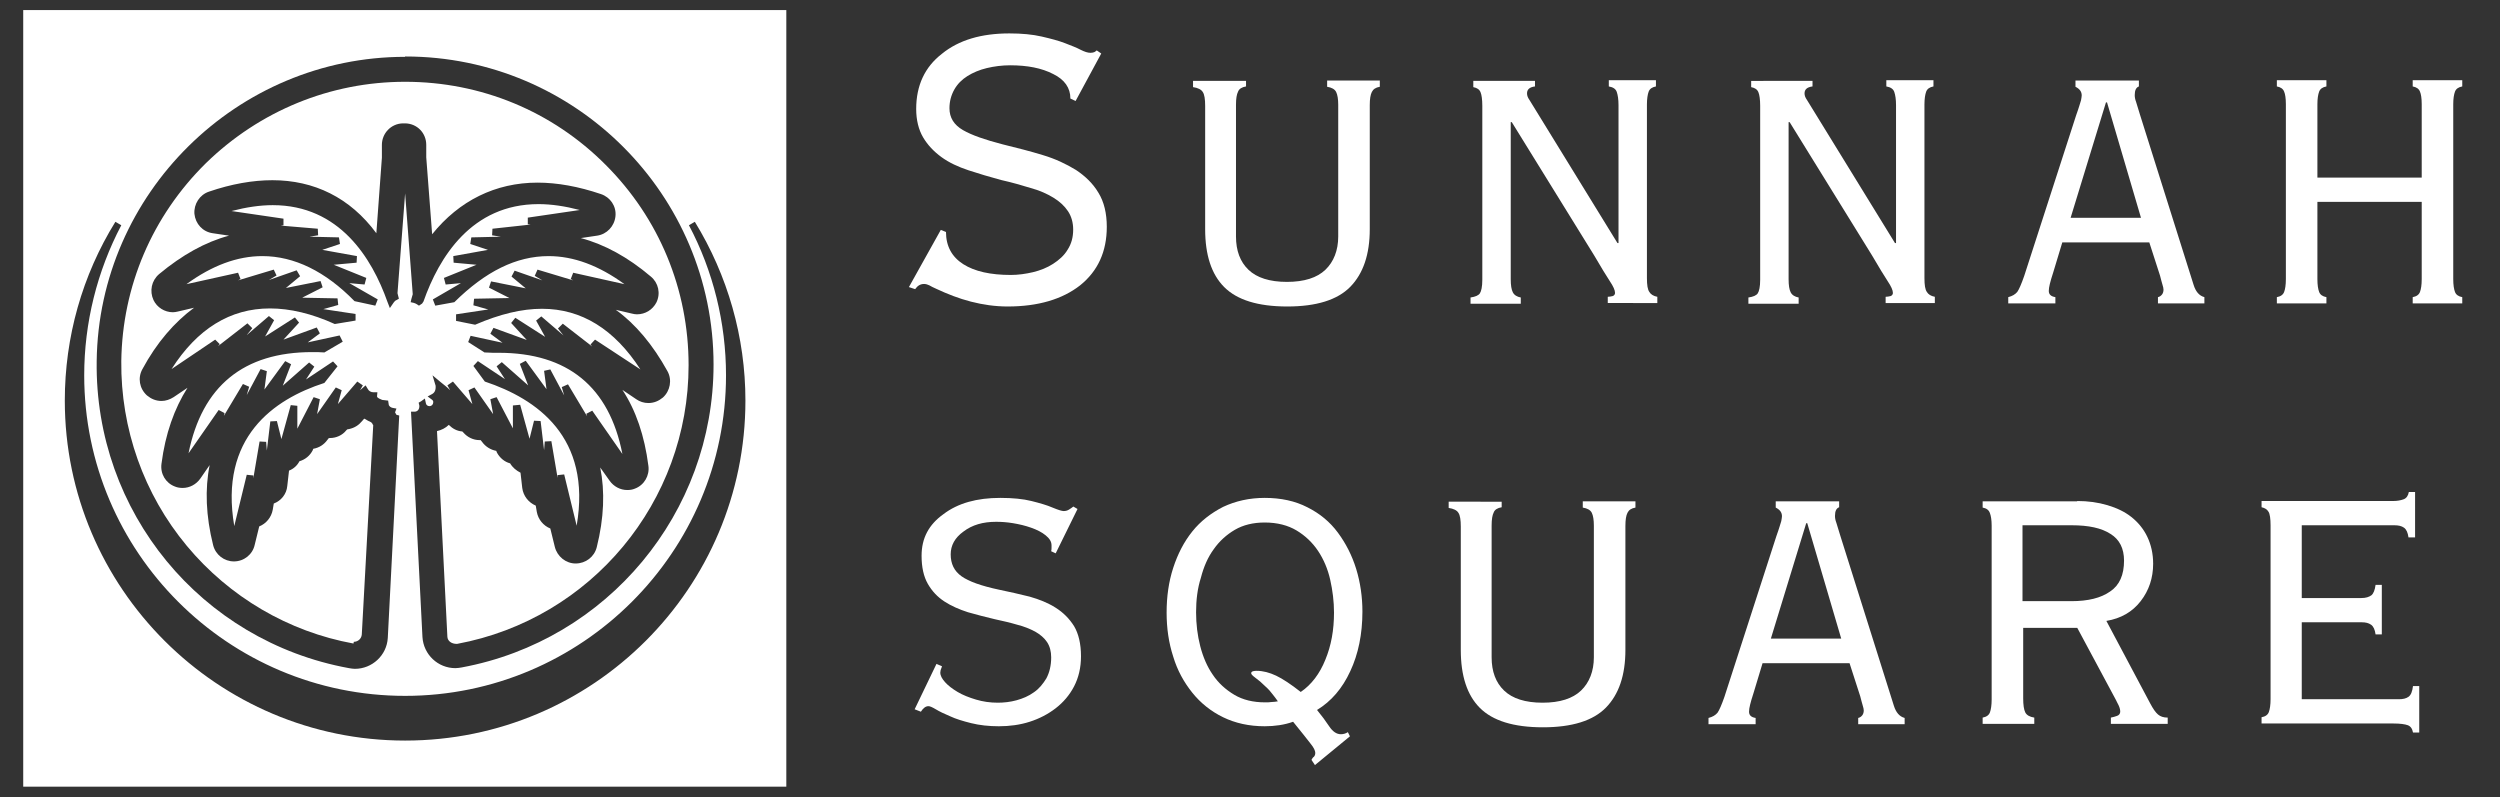 <svg xmlns="http://www.w3.org/2000/svg" xmlns:xlink="http://www.w3.org/1999/xlink" id="Layer_1" x="0px" y="0px" viewBox="0 0 721.4 230" style="enable-background:new 0 0 721.4 230;" xml:space="preserve"><rect x="0" y="0" width="721.4" height="230" fill="#333333" stroke="none"/><style type="text/css">	.st0{fill:#FFFFFF;}</style><g>	<g>		<g>			<g>				<path class="st0" d="M6.7,227.1V2.9h220.2v224.1H6.7z M33.3,64c-9.6,15.5-14.6,33.3-14.6,51.6c0,54.1,44.1,98.1,98.2,98.1     c54.2,0,98.2-44,98.2-98.1c0-18.3-5.1-36.1-14.6-51.6l-1.7,1c7,13.2,10.7,28.2,10.7,43.3c0,51-41.6,92.5-92.6,92.5     c-51.1,0-92.6-41.5-92.6-92.5c0-15.1,3.7-30,10.7-43.3L33.3,64z M116.9,16.4c-48.5,0-88.4,39.4-89,87.8     c-0.6,43.5,30.1,80.8,72.8,88.6c0.6,0.1,1.2,0.2,1.7,0.2c5,0,9.2-3.9,9.5-8.9l3.3-64.2l-0.8-0.2l-0.4-0.7l0.4-1.1l-1.1-0.2     c-0.5-0.1-0.9-0.4-1.1-0.8l-0.2-1.3l-1.7-0.2c-1.6-0.6-1.5-0.9-1.5-1.1l0.1-1.1c0,0-1.1,0-1.1,0c-0.8,0-1.4-0.4-1.7-1l-0.6-1     c0,0-1.4,1.2-1.6,1.4l0.8-1.4l-1.6-1.1l-5.6,6.5l1.1-4l-1.7-0.8l-5.4,7.7l0.8-4.3l-1.8-0.6l-4.7,9.1l0-6.6l-1.9-0.2l-2.7,9.8     l-1.3-5.2l-1.9,0.1l-1,8.4l-0.2-2.5l-1.9-0.1l-1.8,10.6l0-0.8l-1.9-0.2l-3.6,14.8c-4.4-25.6,11.4-36.6,26-41.3l3.8-4.8l-1.3-1.4     l-7.8,5.2l2.4-3.7l-1.5-1.2l-7.6,6.7l2.4-6.2l-1.7-0.9l-6,8.2l0.7-5.3l-1.8-0.6l-4,7.5l0.7-2.4l-1.8-0.8l-5.5,9.2l0.2-0.8     l-1.7-0.9l-8.7,12.5c3.9-19.4,15.9-29.2,35.7-29.2c1.2,0,2.3,0,3.5,0.1l5.3-3.1L98,96.8l-9.2,2l3.5-2.6l-0.9-1.7l-9.6,3.5     l4.5-4.9l-1.2-1.5l-8.6,5.5l2.6-4.7l-1.5-1.2l-6.4,5.5l1.6-2l-1.4-1.4l-8.5,6.6l0.5-0.6L62.1,98l-12.6,8.5     C56.9,94.9,66.4,89,77.9,89c5.8,0,12.1,1.5,18.7,4.5l6-1l0-1.9l-9.3-1.4l4.3-1.2l-0.2-1.9l-10.2-0.2l5.9-3l-0.6-1.8l-10,2     l4.1-3.4L85.6,78l-8,2.8l2.2-1.3L79,77.8l-10.3,3.1l0.7-0.4l-0.7-1.8L53.8,82c7.4-5.4,14.7-8.1,21.9-8.1c9.2,0,18.2,4.4,26.6,13     l6,1.3l0.7-1.8l-8.2-4.7l4.4,0.4l0.5-1.9l-9.4-3.8l6.6-0.6l0.1-1.9l-10-1.8l5.1-1.7l-0.3-1.9l-8.5-0.2l2.5-0.4L91.7,66L81,65.1     l0.8-0.1l0-1.9l-15-2.2c4.2-1.1,8.2-1.7,11.9-1.7c19.2,0,28.6,15.2,33.1,27.9l0.7,1.8l1.1-1.6c0.2-0.3,0.5-0.6,0.8-0.7l0.7-0.4     l-0.4-1.6l2.2-28.8l2.2,29.1l-0.4,1.4l-0.2,0.9l0.9,0.2c0.3,0.1,0.6,0.2,0.9,0.4l0.6,0.4l0.6-0.4l0.3-0.2l0.4-0.6     c4.5-12.8,13.9-28.1,33.2-28.1c3.7,0,7.7,0.6,11.9,1.7l-15,2.2l0,1.9l0.8,0.1L142.1,66l-0.1,1.9l2.5,0.4l-8.5,0.2l-0.3,1.9     l5.1,1.7l-10,1.8l0.1,1.9l6.6,0.6l-9.4,3.8l0.5,1.9l4.4-0.4l-8.1,4.7l0.7,1.8l5.5-1c9-8.9,17.9-13.3,27.2-13.3     c7.2,0,14.5,2.7,21.9,8.1l-14.8-3.3l-0.7,1.8l0.7,0.4l-10.3-3.1l-0.8,1.8l2.2,1.3l-8-2.8l-0.9,1.7l4.1,3.4l-10-2l-0.6,1.8l5.9,3     l-10.2,0.2l-0.2,1.9l4.3,1.2l-9.3,1.4l0,1.9l5.5,1.1c7.2-3.1,13.5-4.6,19.3-4.6c11.4,0,20.9,5.9,28.4,17.5L171.7,98l-1.3,1.4     l0.5,0.6l-8.5-6.6l-1.4,1.4l1.6,2l-6.4-5.5l-1.5,1.2l2.6,4.7l-8.6-5.5l-1.2,1.5l4.5,4.9l-9.6-3.5l-0.9,1.7l3.5,2.6l-9.2-2     l-0.7,1.8l4.7,3c0.9,0,1.7,0.1,2.4,0.1c0.6,0,1.1,0,1.7,0c19.9,0,31.9,9.8,35.7,29.2l-8.7-12.5l-1.7,0.9l0.2,0.7l-5.5-9.2     l-1.8,0.8l0.7,2.4l-4-7.5L157,107l0.7,5.3l-6-8.2L150,105l2.4,6.2l-7.6-6.7l-1.5,1.2l2.4,3.7l-7.8-5.2l-1.3,1.4l3.3,4.5     c15,5,30.9,16,26.5,41.6l-3.6-14.8l-1.9,0.2l0,0.8l-1.8-10.6l-1.9,0.1l-0.2,2.5l-1-8.4l-1.9-0.1l-1.3,5.2l-2.7-9.8L148,117     l0,6.6l-4.7-9l-1.8,0.6l0.8,4.3l-5.4-7.7l-1.7,0.8l1.1,4l-5.6-6.5l-1.6,1.1l0.8,1.4c-0.8-0.8-1.7-1.5-2.7-2.3l-2.4-2l0.9,3     c0.1,1.3-0.3,2-1,2.4l-1.3,0.7l1.2,0.9c0.3,0.2,0.5,0.5,0.4,0.9c0,0.5-0.5,1-1,1c0,0,0,0,0,0c-0.6,0-1-0.3-1.1-0.8l-0.3-1.4     l-1.1,0.8l-0.7,0.4l0.2,0.8c0.1,1.2-0.6,1.8-1.4,1.8h-1l3.3,65c0.3,5.1,4.5,9,9.5,9c0.6,0,1.2-0.1,1.8-0.2     c42.1-7.8,72.7-44.6,72.7-87.4c0-49-39.9-88.9-88.9-88.9H116.9z"></path>			</g>		</g>		<g>			<g>				<path class="st0" d="M102,185.7c-18.7-3.4-35.8-13.4-48.1-28.2c-12.4-14.9-19.1-33.8-18.9-53.3c0.3-21.6,8.9-41.8,24.4-57.1     C74.9,32,95.3,23.6,116.9,23.6c21.9,0,42.5,8.5,57.9,24c15.4,15.4,23.9,35.9,23.9,57.8c0,39.4-28.1,73.2-66.8,80.4     c0,0-0.1,0-0.1,0c-1.5,0-2.6-0.8-2.7-2l-3-59.4c1.3-0.3,2.5-0.9,3.4-1.8c1.1,1.1,2.4,1.8,3.9,1.9l0.3,0.3     c1.2,1.4,2.9,2.2,4.7,2.2c0.1,0,0.2,0,0.3,0l0.4,0.5c1,1.4,2.5,2.3,4.1,2.6l0.2,0.5c0.8,1.5,2.2,2.7,3.8,3.1     c0.7,1.2,1.8,2.1,3,2.7l0.5,4.4c0.3,2.3,1.8,4.2,3.9,5.1l0.3,1.8c0.4,2.2,1.9,4,3.9,4.8l1.3,5.3c0.7,2.8,3.2,4.8,6,4.8     c2.9,0,5.4-1.9,6.1-4.7c2.1-8.4,2.4-16.1,1-23l2.7,3.8c1.2,1.7,3.1,2.7,5.1,2.7c0.8,0,1.5-0.1,2.2-0.4c2.7-1,4.3-3.8,3.9-6.6     c-1.1-8.6-3.6-16-7.5-21.9l4,2.7c1,0.7,2.2,1.1,3.5,1.1c1.6,0,3-0.6,4.2-1.6c2.1-1.9,2.7-5.1,1.3-7.6     c-4.2-7.6-9.2-13.6-14.9-17.7l4.7,1.1c0.4,0.1,0.9,0.2,1.4,0.2c2.4,0,4.5-1.3,5.6-3.4c1.3-2.6,0.6-5.7-1.6-7.5     c-6.6-5.6-13.4-9.3-20.2-11.1l4.7-0.7c2.8-0.4,5-2.7,5.3-5.6c0.3-2.9-1.5-5.5-4.2-6.4c-6.5-2.2-12.6-3.3-18.3-3.3     c-12.1,0-22.6,5.2-30.4,14.9l-1.7-22.2l0-3.6c0-3.4-2.6-6.1-6-6.2h-0.8c-3.4,0.1-6,2.9-6,6.2v3.7l-1.6,21.8     C101,57,90.6,52,78.6,52c-5.7,0-11.9,1.1-18.3,3.3c-2.7,0.9-4.4,3.6-4.2,6.4c0.3,2.9,2.4,5.2,5.3,5.6l4.7,0.7     c-6.8,1.8-13.6,5.6-20.2,11.1c-2.2,1.9-2.8,4.9-1.6,7.5c1,2.1,3.2,3.5,5.6,3.5c0.5,0,0.9-0.1,1.4-0.2l4.7-1.1     c-5.7,4.2-10.8,10.1-14.9,17.7c-1.4,2.5-0.9,5.6,1.3,7.6c1.2,1,2.6,1.6,4.2,1.6c1.2,0,2.4-0.4,3.5-1.1l4-2.7     c-3.8,6-6.4,13.3-7.5,21.9c-0.4,2.9,1.2,5.6,3.9,6.6c0.7,0.3,1.5,0.4,2.2,0.4c2,0,3.9-1,5.1-2.7l2.7-3.9     c-1.4,6.9-1.1,14.7,1,23.1c0.7,2.8,3.2,4.7,6,4.7c2.9,0,5.4-2,6-4.8l1.3-5.3c2-0.8,3.5-2.6,3.9-4.8l0.3-1.8     c2.1-0.8,3.7-2.7,3.9-5.1l0.5-4.4c1.3-0.5,2.4-1.5,3-2.7c1.7-0.5,3-1.6,3.8-3.1l0.2-0.5c1.7-0.3,3.1-1.2,4.1-2.6l0.4-0.5     c0.1,0,0.2,0,0.3,0c1.8,0,3.6-0.8,4.7-2.2l0.3-0.3c1.5-0.2,3-0.9,4-2.1c0.1-0.1,0.4-0.4,0.9-1c0.1,0,0.1,0.1,0.2,0.1     c0.6,0.4,1.3,0.7,1.9,1c0,0,0,0,0,0c-0.1,0,0.1,0.2,0.3,0.4c0,0,0,0,0,0c-0.1,0,0.1,0.2,0.2,0.4l-3.3,60.4     c-0.1,1.2-1.1,2.1-2.3,2.1L102,185.7z"></path>			</g>		</g>	</g>	<g>		<g transform="translate(893.93, 1299.771)">			<g>				<g>					<path class="st0" d="M-605.3-1156.1c3.6,0,6.6,0.3,9,0.9c2.4,0.6,4.5,1.2,6.1,1.9c1.7,0.7,2.7,1,3.2,1c0.5,0,1-0.1,1.5-0.4      c0.5-0.3,0.9-0.6,1.3-0.9l1.2,0.7l-6.3,12.8l-1.3-0.6c0.1-0.4,0.1-0.7,0.1-1c0-0.2,0-0.5,0-0.7c0-1.1-0.6-2-1.7-2.9      c-1.1-0.9-2.5-1.6-4.2-2.2c-1.7-0.6-3.4-1-5.2-1.3c-1.8-0.3-3.4-0.4-4.9-0.4c-3.8,0-6.9,0.9-9.4,2.8c-2.5,1.8-3.7,4-3.7,6.6      c0,2.7,1,4.8,3.1,6.3c2.1,1.5,5.7,2.8,10.9,3.9c3,0.6,5.9,1.3,8.8,2c2.8,0.8,5.3,1.8,7.5,3.2c2.2,1.4,3.9,3.1,5.3,5.3      c1.3,2.2,2,5.1,2,8.7c0,3.3-0.7,6.2-2,8.7c-1.3,2.5-3.1,4.6-5.3,6.3c-2.2,1.7-4.7,3-7.5,3.9c-2.8,0.9-5.8,1.3-8.9,1.3      c-2.9,0-5.6-0.3-8-0.9c-2.4-0.6-4.4-1.2-6.1-2c-1.7-0.7-3.1-1.4-4.1-2c-1-0.6-1.7-0.9-2.1-0.9c-0.8,0-1.5,0.5-2.2,1.6l-1.8-0.7      l6.3-13.1l1.6,0.7c-0.2,0.5-0.3,0.9-0.4,1.1c0,0.2-0.1,0.5-0.1,0.7c0,0.9,0.5,1.8,1.4,2.8c0.9,1,2.1,1.9,3.6,2.8      c1.5,0.9,3.3,1.6,5.3,2.2c2,0.6,4.1,0.9,6.3,0.9c1.7,0,3.6-0.2,5.4-0.7c1.8-0.5,3.5-1.2,5-2.3c1.5-1,2.6-2.4,3.6-4      c0.9-1.7,1.4-3.7,1.4-6.1c0-1.7-0.4-3.2-1.2-4.4c-0.8-1.2-2-2.2-3.4-3c-1.5-0.8-3.2-1.5-5.2-2c-2-0.6-4.2-1.1-6.5-1.6      c-2.6-0.6-5.2-1.3-7.7-2c-2.5-0.8-4.8-1.8-6.8-3.1c-2-1.3-3.6-3-4.8-5.1c-1.2-2.1-1.8-4.8-1.8-8.1c0-5.1,2.1-9,6.3-12      C-617.5-1154.6-612-1156.1-605.3-1156.1z"></path>				</g>			</g>		</g>	</g>	<g>		<g transform="translate(1029.241, 1299.771)">			<g>				<g>					<path class="st0" d="M-684.1-1123.1c0,3.4,0.4,6.7,1.2,9.8c0.8,3.1,2,5.9,3.6,8.2c1.6,2.4,3.7,4.3,6.2,5.8      c2.5,1.5,5.5,2.2,8.9,2.2c0.7,0,1.3,0,1.9-0.1c0.6,0,1.2-0.1,1.8-0.2c-0.5-0.7-1-1.4-1.5-2c-0.5-0.7-1.2-1.5-2.1-2.3      c-0.5-0.5-1-0.9-1.5-1.4c-0.5-0.4-1-0.8-1.4-1.1c-0.8-0.6-1.2-1-1.2-1.3c0-0.3,0.2-0.5,0.6-0.6c0.4-0.1,0.7-0.1,1-0.1      c1.8,0,3.7,0.5,5.6,1.4c1.9,0.9,4.3,2.5,7.1,4.7c3.1-2.1,5.5-5.3,7.1-9.3c1.7-4.1,2.5-8.6,2.5-13.6c0-3.2-0.4-6.4-1.1-9.5      c-0.7-3.1-1.9-5.9-3.5-8.3c-1.6-2.4-3.7-4.4-6.2-5.9c-2.5-1.5-5.6-2.3-9.2-2.3c-3.3,0-6.2,0.7-8.6,2.1      c-2.4,1.4-4.5,3.3-6.1,5.6c-1.7,2.3-2.9,5.1-3.7,8.2C-683.7-1130-684.1-1126.6-684.1-1123.1z M-664.3-1156.1      c4.7,0,8.8,0.9,12.3,2.7c3.6,1.8,6.5,4.2,8.8,7.3c2.3,3.1,4.1,6.6,5.3,10.5c1.2,3.9,1.8,8.1,1.8,12.3c0,6.5-1.2,12.3-3.5,17.2      c-2.3,5-5.5,8.7-9.6,11.2c1.4,1.7,2.5,3.2,3.5,4.7c1,1.5,2.1,2.3,3.4,2.3c0.7,0,1.4-0.2,2-0.6l0.6,1.2l-10.1,8.3l-1-1.5      c0.2-0.4,0.4-0.7,0.7-0.9c0.2-0.2,0.4-0.6,0.4-1.1c0-0.6-0.4-1.5-1.3-2.6c-0.9-1.2-2.6-3.3-5.1-6.4c-2.5,0.9-5.3,1.3-8.2,1.3      c-4.5,0-8.5-0.9-12-2.6c-3.5-1.7-6.5-4.1-8.9-7.1c-2.4-3-4.3-6.4-5.5-10.4c-1.3-4-1.9-8.2-1.9-12.7c0-4.6,0.6-8.9,1.9-12.9      c1.3-4,3.1-7.5,5.5-10.5c2.4-3,5.4-5.3,8.9-7.1C-672.7-1155.2-668.7-1156.1-664.3-1156.1z"></path>				</g>			</g>		</g>	</g>	<g>		<g transform="translate(1179.922, 1299.771)">			<g>				<g>					<path class="st0" d="M-746.6-1155.2v1.8c-1.2,0.2-2,0.7-2.3,1.5c-0.4,0.8-0.6,2-0.6,3.8v38c0,4.1,1.2,7.3,3.6,9.6      c2.4,2.3,6.1,3.5,11.1,3.5c5,0,8.7-1.2,11.1-3.5c2.4-2.3,3.7-5.6,3.7-9.6v-38c0-1.6-0.2-2.9-0.6-3.7c-0.4-0.8-1.3-1.3-2.6-1.5      v-1.8h15.2v1.8c-1.2,0.2-1.9,0.7-2.3,1.5c-0.4,0.8-0.6,2-0.6,3.8v35.8c0,7.3-1.9,12.8-5.6,16.6c-3.7,3.8-9.8,5.7-18.2,5.7      c-8.5,0-14.5-1.9-18.2-5.6c-3.7-3.7-5.5-9.3-5.5-16.7v-35.6c0-1.9-0.2-3.3-0.7-4c-0.4-0.7-1.4-1.2-2.8-1.4v-1.8H-746.6z"></path>				</g>			</g>		</g>	</g>	<g>		<g transform="translate(1330.603, 1299.771)">			<g>				<g>					<path class="st0" d="M-819.6-1115.5h20.3l-9.8-33.3h-0.3L-819.6-1115.5z M-799.9-1155.2v1.8c-0.8,0.3-1.2,1.1-1.2,2.5      c0,0.6,0.1,1.2,0.4,2c0.2,0.7,0.6,1.9,1.1,3.6l15.5,49.2c0.6,1.9,1.6,3.1,3.1,3.5v1.8h-13.4v-1.8c0.5-0.1,0.9-0.4,1.2-0.8      c0.3-0.4,0.4-0.9,0.4-1.4c0-0.3-0.1-0.8-0.3-1.4c-0.2-0.6-0.4-1.5-0.7-2.6l-3.1-9.6h-25.1l-2.6,8.6c-0.5,1.5-0.8,2.6-1,3.4      c-0.2,0.8-0.3,1.5-0.3,2c0,1,0.6,1.6,1.9,1.8v1.8h-13.6v-1.8c1.2-0.3,2-0.8,2.6-1.5c0.5-0.7,1.2-2.3,2-4.6l15-46.4      c0.8-2.2,1.2-3.7,1.4-4.3c0.1-0.6,0.2-1.1,0.2-1.4c0-1.1-0.6-1.9-1.8-2.5v-1.8H-799.9z"></path>				</g>			</g>		</g>	</g>	<g>		<g transform="translate(1465.914, 1299.771)">			<g>				<g>					<path class="st0" d="M-868.2-1126.3c4.8,0,8.5-0.9,11.2-2.8c2.7-1.8,4-4.8,4-8.9c0-3.5-1.3-6.1-3.9-7.7      c-2.6-1.7-6.3-2.5-11.2-2.5h-14.2v21.9H-868.2z M-866.5-1155.2c3.1,0,6,0.4,8.7,1.2c2.7,0.8,5,1.9,6.9,3.4      c1.9,1.5,3.5,3.4,4.6,5.7c1.1,2.3,1.7,4.9,1.7,7.8c0,4.1-1.2,7.7-3.6,10.8c-2.4,3.1-5.7,5-9.9,5.7l12.7,23.9      c0.8,1.5,1.5,2.5,2.2,3.1c0.7,0.6,1.6,0.9,2.8,0.9v1.8h-16.4v-1.8c0.6-0.1,1.2-0.3,1.8-0.5c0.6-0.2,0.9-0.7,0.9-1.2      c0-0.5-0.1-1-0.4-1.7c-0.3-0.6-0.6-1.2-0.9-1.8l-11.1-20.7h-15.6v20.4c0,1.8,0.2,3.2,0.6,4c0.4,0.8,1.3,1.3,2.6,1.5v1.8h-14.9      v-1.8c1.1-0.2,1.8-0.7,2.1-1.5c0.3-0.8,0.5-2.1,0.5-3.7v-50.2c0-1.6-0.2-2.8-0.5-3.6c-0.3-0.9-1-1.4-2.1-1.6v-1.8H-866.5z"></path>				</g>			</g>		</g>	</g>	<g>		<g transform="translate(1616.595, 1299.771)">			<g>				<g>					<path class="st0" d="M-919.8-1144.7h-1.8c-0.2-1.4-0.6-2.3-1.3-2.8c-0.7-0.5-1.6-0.7-2.8-0.7h-26.7v21h17.2      c1.3,0,2.2-0.3,2.9-0.8c0.6-0.5,1-1.5,1.2-3h1.8v14.3h-1.8c-0.2-1.4-0.6-2.3-1.3-2.8c-0.7-0.5-1.6-0.7-2.6-0.7h-17.4v22.2h28      c1.2,0,2.1-0.2,2.8-0.7c0.7-0.5,1.1-1.5,1.3-3.1h1.8v13.4h-1.8c-0.2-1.1-0.7-1.8-1.5-2.1c-0.8-0.3-2.2-0.5-4.2-0.5H-964v-1.8      c1.1-0.2,1.8-0.7,2.1-1.5c0.3-0.8,0.5-2.1,0.5-3.7v-50.2c0-1.9-0.2-3.3-0.6-3.9c-0.4-0.7-1.1-1.1-2-1.3v-1.8h38      c1.2,0,2.2-0.2,3-0.5c0.8-0.3,1.3-1,1.5-2.1h1.8V-1144.7z"></path>				</g>			</g>		</g>	</g>	<g>		<g transform="translate(890.575, 1071.442)">			<g>				<g>					<path class="st0" d="M-599.3-1061.8c3.6,0,6.7,0.3,9.3,0.9c2.6,0.6,4.9,1.2,6.7,1.9c1.8,0.7,3.4,1.3,4.5,1.9      c1.2,0.6,2.1,0.9,2.9,0.9c0.5,0,0.8-0.1,1.1-0.2c0.2-0.1,0.5-0.3,0.7-0.5l1.3,0.9l-7.4,13.7l-1.5-0.7c0-3.1-1.7-5.5-5-7.1      c-3.3-1.7-7.4-2.5-12.4-2.5c-2.3,0-4.6,0.3-6.7,0.8c-2.1,0.5-4,1.3-5.6,2.3c-1.6,1-2.9,2.3-3.8,3.9c-0.9,1.6-1.4,3.4-1.4,5.4      c0,2.7,1.3,4.8,3.9,6.3c2.6,1.5,6.4,2.8,11.4,4.1c4.1,1,8,2,11.6,3.1c3.7,1.1,6.8,2.6,9.6,4.3c2.7,1.8,4.9,3.9,6.5,6.6      c1.6,2.6,2.4,5.9,2.4,9.8c0,7.2-2.6,12.8-7.7,16.9c-5.1,4-12.1,6.1-20.9,6.1c-3.6,0-7.1-0.5-10.6-1.4c-3.5-0.9-6.8-2.2-10-3.7      c-0.9-0.4-1.5-0.7-2-1c-0.4-0.2-1-0.4-1.5-0.4c-1.1,0-1.9,0.5-2.6,1.5l-1.8-0.6l9.2-16.5l1.5,0.6c0,4.1,1.7,7.2,5,9.3      c3.3,2.1,7.9,3.1,13.7,3.1c2.1,0,4.3-0.3,6.4-0.8c2.1-0.5,4.1-1.3,5.8-2.4c1.7-1.1,3.2-2.4,4.2-4.1c1.1-1.7,1.6-3.6,1.6-5.8      c0-2-0.5-3.8-1.5-5.3c-1-1.5-2.4-2.8-4.2-3.9c-1.8-1.1-4-2.1-6.6-2.8c-2.6-0.8-5.4-1.6-8.5-2.3c-3.3-0.9-6.4-1.8-9.4-2.8      c-3-1-5.6-2.2-7.8-3.8c-2.2-1.6-4-3.5-5.3-5.7c-1.3-2.2-2-5-2-8.2c0-6.8,2.5-12.1,7.4-15.9      C-613.9-1059.9-607.4-1061.8-599.3-1061.8z"></path>				</g>			</g>		</g>	</g>	<g>		<g transform="translate(1041.256, 1071.442)">			<g>				<g>					<path class="st0" d="M-681.7-1048.3v1.8c-1.2,0.2-2,0.7-2.3,1.5c-0.4,0.8-0.6,2-0.6,3.8v38c0,4.1,1.2,7.3,3.6,9.6      c2.4,2.3,6.1,3.5,11.1,3.5c5,0,8.7-1.2,11.1-3.5c2.4-2.3,3.7-5.6,3.7-9.6v-38c0-1.6-0.2-2.9-0.6-3.7c-0.4-0.8-1.3-1.3-2.6-1.5      v-1.8h15.2v1.8c-1.2,0.2-1.9,0.7-2.3,1.5c-0.4,0.8-0.6,2-0.6,3.8v35.8c0,7.3-1.9,12.8-5.6,16.6c-3.7,3.8-9.8,5.7-18.2,5.7      c-8.5,0-14.5-1.9-18.2-5.6c-3.7-3.7-5.5-9.3-5.5-16.7v-35.6c0-1.9-0.2-3.3-0.7-4c-0.4-0.7-1.4-1.2-2.8-1.4v-1.8H-681.7z"></path>				</g>			</g>		</g>	</g>	<g>		<g transform="translate(1191.937, 1071.442)">			<g>				<g>					<path class="st0" d="M-749-1048.3v1.8c-1.6,0.2-2.3,0.9-2.3,2c0,0.6,0.2,1.2,0.7,1.9l25.4,41.3h0.3v-39.8      c0-1.7-0.2-2.9-0.5-3.8c-0.3-0.9-1.1-1.4-2.3-1.6v-1.8h13.6v1.8c-1.1,0.2-1.8,0.7-2.1,1.5c-0.3,0.8-0.5,2.1-0.5,3.7v50.1      c0,2,0.2,3.3,0.7,4c0.4,0.7,1.2,1.2,2.3,1.4v1.8H-728v-1.8c0.5,0,0.9-0.1,1.4-0.2c0.4-0.1,0.7-0.5,0.7-0.9      c0-0.8-0.5-1.9-1.5-3.4c-1-1.5-2.5-4-4.5-7.4l-23.8-38.5h-0.3v45.3c0,1.8,0.2,3,0.6,3.8c0.4,0.8,1.2,1.3,2.3,1.5v1.8h-14.5      v-1.8c1.4-0.2,2.3-0.6,2.7-1.2c0.4-0.6,0.7-1.9,0.7-3.9v-50.2c0-1.8-0.2-3.2-0.5-3.9c-0.3-0.8-1-1.3-2.1-1.5v-1.8H-749z"></path>				</g>			</g>		</g>	</g>	<g>		<g transform="translate(1342.618, 1071.442)">			<g>				<g>					<path class="st0" d="M-819.6-1048.3v1.8c-1.6,0.2-2.3,0.9-2.3,2c0,0.6,0.2,1.2,0.7,1.9l25.4,41.3h0.3v-39.8      c0-1.7-0.2-2.9-0.5-3.8c-0.3-0.9-1.1-1.4-2.3-1.6v-1.8h13.6v1.8c-1.1,0.2-1.8,0.7-2.1,1.5c-0.3,0.8-0.5,2.1-0.5,3.7v50.1      c0,2,0.2,3.3,0.7,4c0.4,0.7,1.2,1.2,2.3,1.4v1.8h-14.2v-1.8c0.5,0,0.9-0.1,1.4-0.2c0.4-0.1,0.7-0.5,0.7-0.9      c0-0.8-0.5-1.9-1.5-3.4c-1-1.5-2.5-4-4.5-7.4l-23.8-38.5h-0.3v45.3c0,1.8,0.2,3,0.6,3.8c0.4,0.8,1.2,1.3,2.3,1.5v1.8h-14.5      v-1.8c1.4-0.2,2.3-0.6,2.7-1.2c0.4-0.6,0.7-1.9,0.7-3.9v-50.2c0-1.8-0.2-3.2-0.5-3.9c-0.3-0.8-1-1.3-2.1-1.5v-1.8H-819.6z"></path>				</g>			</g>		</g>	</g>	<g>		<g transform="translate(1493.299, 1071.442)">			<g>				<g>					<path class="st0" d="M-895.8-1008.6h20.3l-9.8-33.3h-0.3L-895.8-1008.6z M-876.1-1048.3v1.8c-0.8,0.3-1.2,1.1-1.2,2.5      c0,0.6,0.1,1.2,0.4,2c0.2,0.7,0.6,1.9,1.1,3.6l15.5,49.2c0.6,1.9,1.6,3.1,3.1,3.5v1.8h-13.4v-1.8c0.5-0.1,0.9-0.4,1.2-0.8      c0.3-0.4,0.4-0.9,0.4-1.4c0-0.3-0.1-0.8-0.3-1.4c-0.2-0.6-0.4-1.5-0.7-2.6l-3.1-9.6h-25.1l-2.6,8.6c-0.5,1.5-0.8,2.6-1,3.4      c-0.2,0.8-0.3,1.5-0.3,2c0,1,0.6,1.6,1.9,1.8v1.8h-13.6v-1.8c1.2-0.3,2-0.8,2.6-1.5c0.5-0.7,1.2-2.3,2-4.6l15-46.4      c0.8-2.2,1.2-3.7,1.4-4.3c0.1-0.6,0.2-1.1,0.2-1.4c0-1.1-0.6-1.9-1.8-2.5v-1.8H-876.1z"></path>				</g>			</g>		</g>	</g>	<g>		<g transform="translate(1628.61, 1071.442)">			<g>				<g>					<path class="st0" d="M-957.3-1048.3v1.8c-1.1,0.2-1.8,0.7-2.1,1.5c-0.3,0.8-0.5,2-0.5,3.6v21.2h30.1v-21.2      c0-1.7-0.2-2.9-0.5-3.6c-0.3-0.8-1-1.3-2.1-1.5v-1.8h14.3v1.8c-1.1,0.2-1.8,0.7-2.1,1.5c-0.3,0.8-0.5,2-0.5,3.6v50.5      c0,1.7,0.2,2.9,0.5,3.7c0.3,0.8,1,1.3,2.1,1.5v1.8h-14.3v-1.8c1.1-0.2,1.8-0.7,2.1-1.5c0.3-0.8,0.5-2,0.5-3.7v-22.3h-30.1v22.3      c0,1.7,0.2,2.9,0.5,3.7c0.3,0.8,1,1.3,2.1,1.5v1.8h-14.3v-1.8c1.1-0.2,1.8-0.7,2.1-1.5c0.3-0.8,0.5-2,0.5-3.7v-50.5      c0-1.7-0.2-2.9-0.5-3.6c-0.3-0.8-1-1.3-2.1-1.5v-1.8H-957.3z"></path>				</g>			</g>		</g>	</g>	<g>		<g transform="translate(1861.351, 1071.442)">		</g>	</g></g></svg>